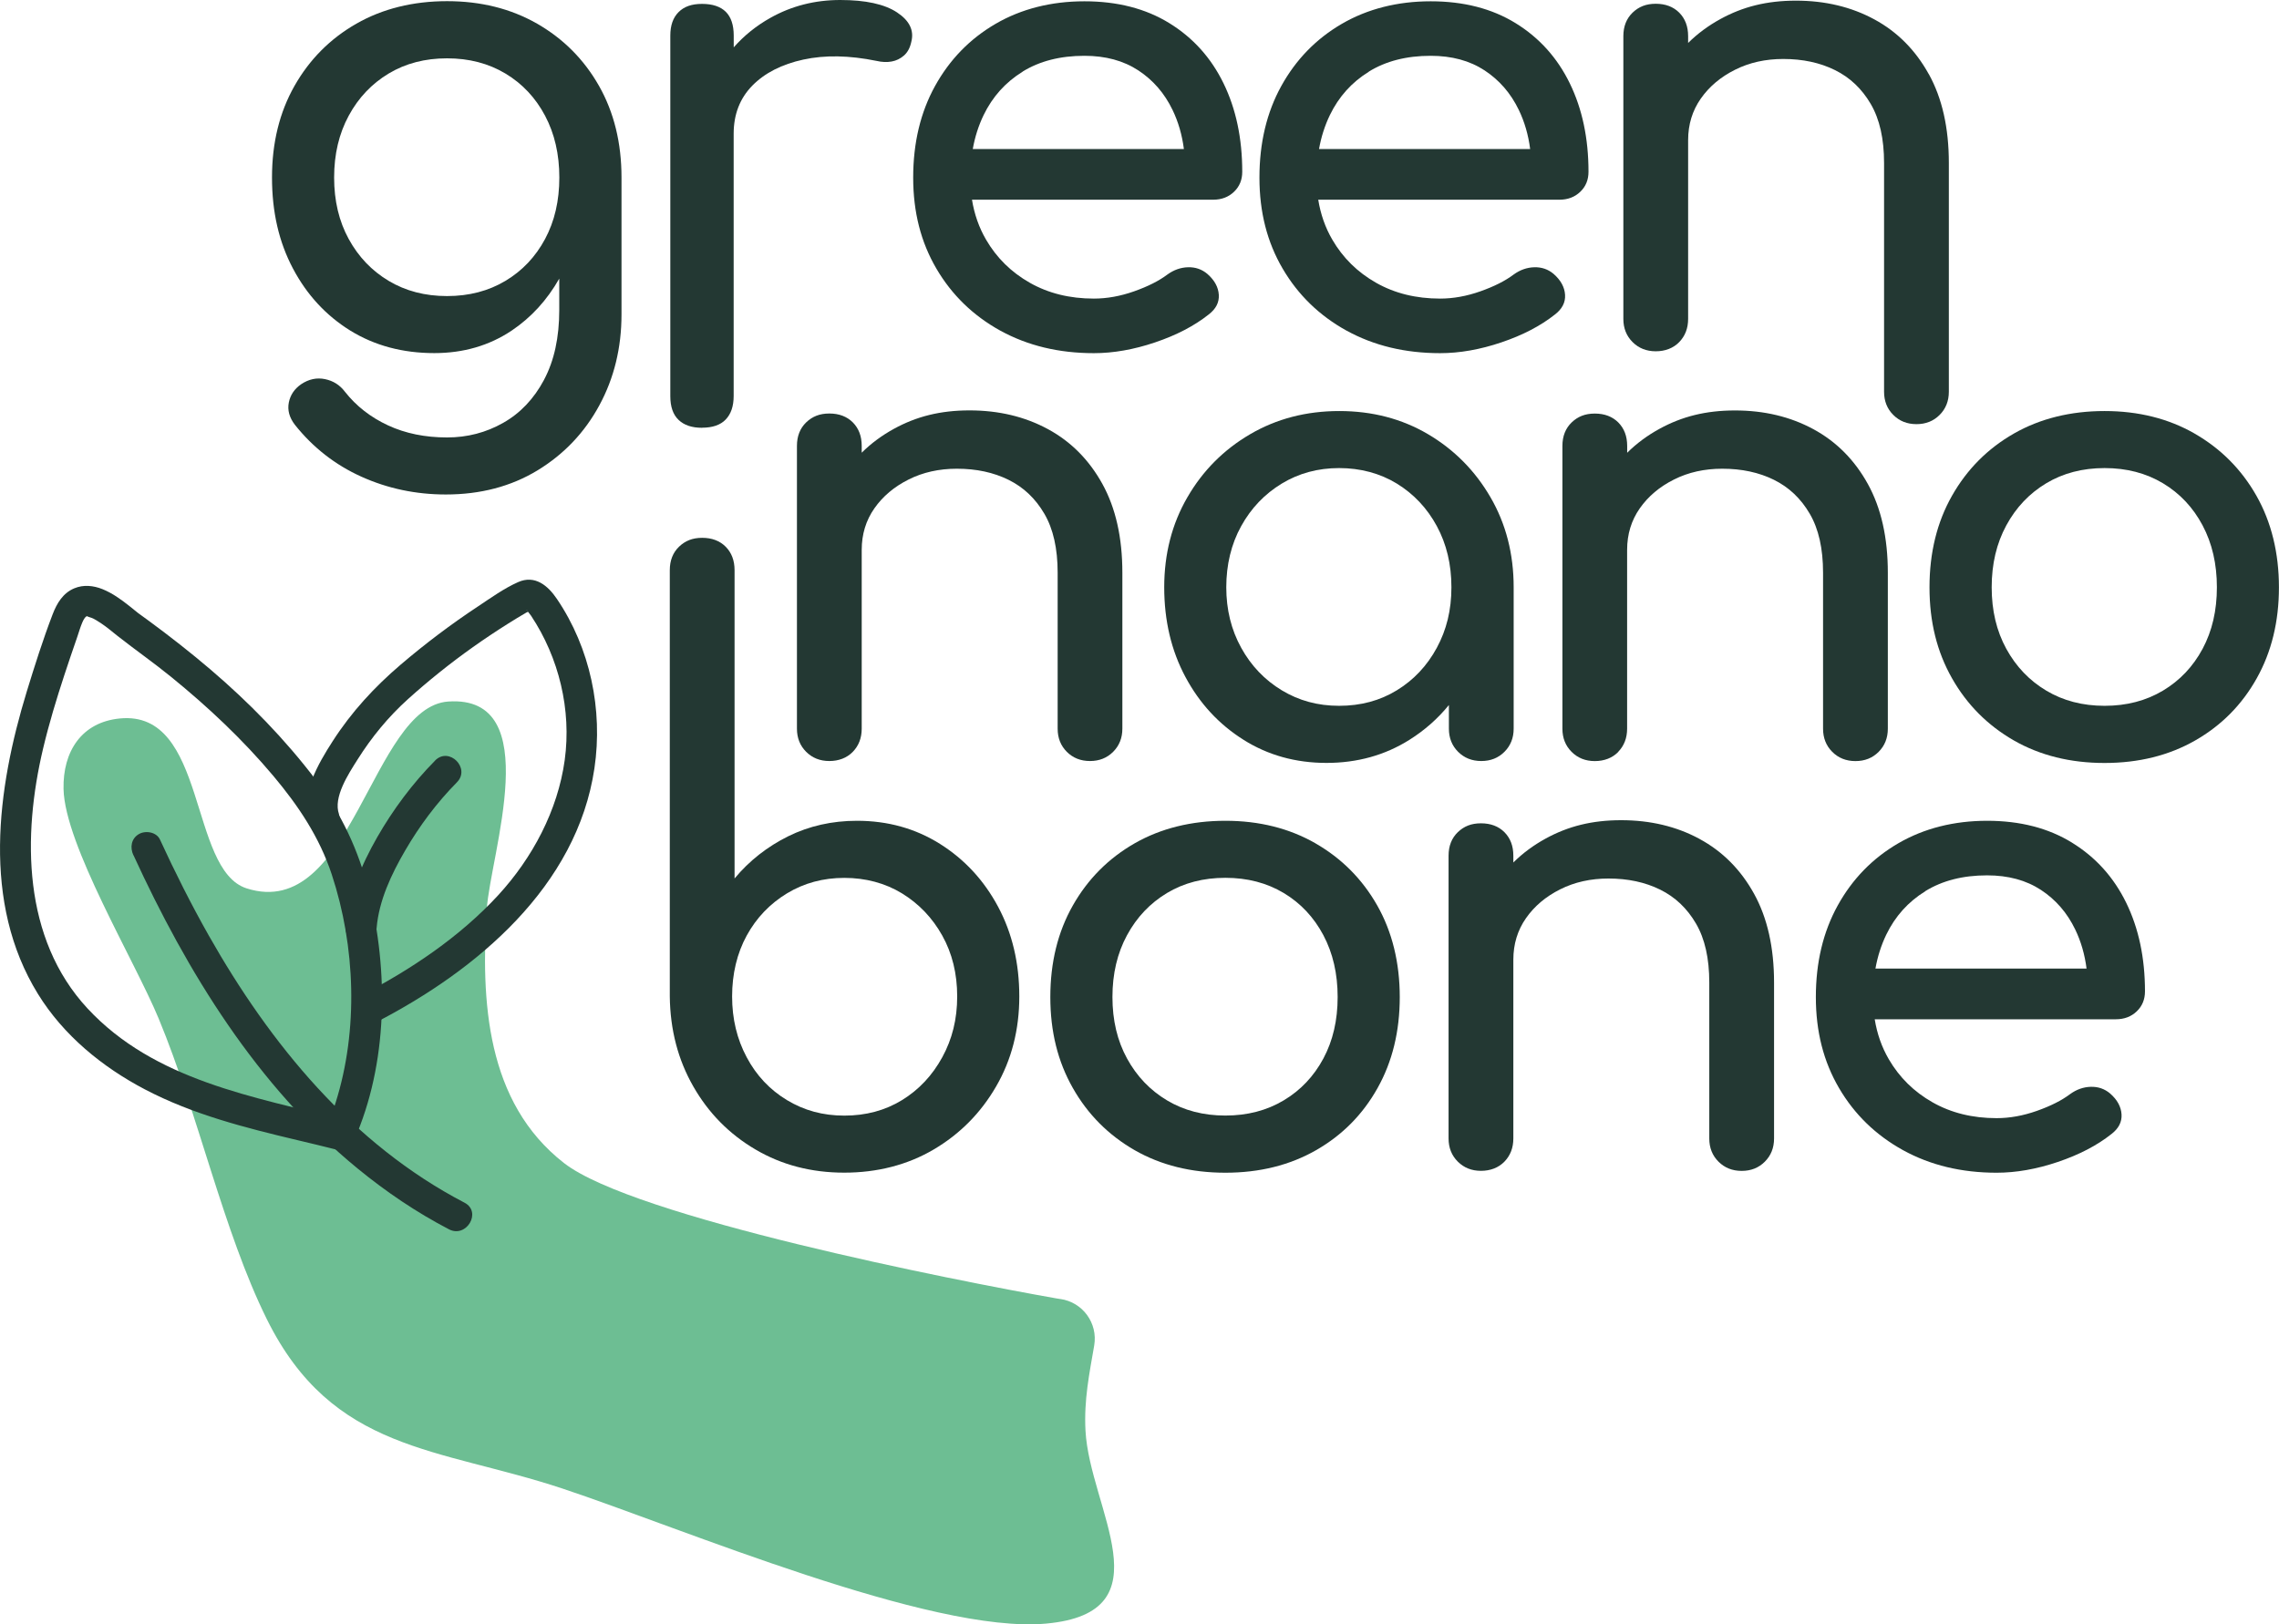 <?xml version="1.0" encoding="UTF-8"?>
<svg id="Ebene_1" data-name="Ebene 1" xmlns="http://www.w3.org/2000/svg" viewBox="0 0 351.14 250.35">
  <g>
    <path d="M83.83,58.53c-1.56,2.93-3.66,5.15-6.3,6.64-2.64,1.5-5.52,2.25-8.65,2.25-3.39,0-6.42-.62-9.09-1.86-2.67-1.24-4.89-2.96-6.64-5.18-.78-1.04-1.81-1.69-3.08-1.95-1.27-.26-2.49,0-3.66.78-1.04.72-1.68,1.66-1.91,2.83-.23,1.17.08,2.31.93,3.42,2.8,3.52,6.22,6.19,10.26,8.01,4.04,1.82,8.37,2.74,13,2.74,5.34,0,10.05-1.24,14.12-3.71,4.07-2.48,7.25-5.81,9.53-10.02,2.28-4.2,3.42-8.88,3.42-14.02v-21.11c0-5.34-1.16-10.05-3.47-14.12-2.31-4.07-5.49-7.26-9.53-9.58-4.04-2.31-8.66-3.47-13.88-3.47s-9.93,1.16-13.97,3.47c-4.04,2.31-7.22,5.51-9.53,9.58-2.31,4.07-3.47,8.78-3.47,14.12s1.07,9.95,3.22,14.02c2.15,4.07,5.1,7.26,8.84,9.58,3.75,2.31,8.06,3.47,12.95,3.47,4.49,0,8.47-1.16,11.92-3.47,2.99-2.01,5.44-4.68,7.33-8.01v4.83c0,4.24-.78,7.82-2.34,10.75ZM77.87,43.29c-2.61,1.56-5.6,2.34-8.99,2.34s-6.38-.78-8.99-2.34c-2.61-1.56-4.66-3.71-6.16-6.45-1.5-2.74-2.25-5.89-2.25-9.48s.75-6.76,2.25-9.53c1.5-2.77,3.55-4.93,6.16-6.5,2.6-1.56,5.6-2.34,8.99-2.34s6.38.78,8.99,2.34c2.6,1.56,4.64,3.73,6.11,6.5,1.47,2.77,2.2,5.95,2.2,9.53s-.73,6.74-2.2,9.48c-1.47,2.74-3.5,4.89-6.11,6.45Z" style="fill: #233833;"/>
    <path d="M108.16,65.92c1.63,0,2.85-.42,3.66-1.27.81-.85,1.22-2.05,1.22-3.62V20.62c0-3,.96-5.47,2.88-7.43,1.92-1.95,4.54-3.29,7.87-4.01,3.32-.72,7.07-.65,11.24.2.85.2,1.63.23,2.35.1.72-.13,1.35-.44,1.91-.93.55-.49.93-1.19,1.12-2.1.46-1.76-.28-3.27-2.2-4.54-1.92-1.27-4.84-1.91-8.74-1.91s-7.49.91-10.75,2.74c-2.2,1.23-4.08,2.75-5.67,4.56v-1.82c0-1.63-.41-2.85-1.22-3.66-.82-.81-2.04-1.22-3.66-1.22s-2.77.42-3.62,1.27c-.85.85-1.27,2.05-1.27,3.62v55.56c0,1.63.42,2.85,1.27,3.66.85.82,2.05,1.22,3.62,1.22Z" style="fill: #233833;"/>
    <path d="M154.13,50.96c4.2,2.31,9,3.47,14.41,3.47,3,0,6.14-.55,9.43-1.66,3.29-1.11,6.04-2.54,8.26-4.3,1.11-.85,1.63-1.86,1.56-3.03-.07-1.17-.65-2.25-1.76-3.22-.85-.72-1.84-1.06-2.98-1.03-1.14.03-2.2.41-3.18,1.12-1.3.98-3.01,1.84-5.13,2.59-2.12.75-4.19,1.12-6.2,1.12-3.71,0-7-.81-9.87-2.44-2.87-1.63-5.11-3.84-6.74-6.64-1.09-1.87-1.81-3.93-2.17-6.16h37.15c1.3,0,2.38-.41,3.22-1.22.85-.81,1.27-1.84,1.27-3.08,0-5.15-.96-9.69-2.88-13.63-1.92-3.94-4.71-7.04-8.35-9.28-3.65-2.25-8.01-3.37-13.09-3.37s-9.71,1.16-13.68,3.47c-3.97,2.31-7.08,5.51-9.33,9.58-2.25,4.07-3.37,8.78-3.37,14.12s1.19,9.95,3.57,14.02c2.38,4.07,5.67,7.26,9.87,9.58ZM157.55,11.04c2.64-1.63,5.81-2.44,9.53-2.44,3.26,0,6.02.75,8.31,2.25,2.28,1.5,4.04,3.53,5.28,6.11.88,1.83,1.46,3.83,1.74,6.01h-32.53c.33-1.86.89-3.61,1.67-5.23,1.37-2.83,3.37-5.06,6.01-6.69Z" style="fill: #233833;"/>
    <path d="M207.48,50.96c4.2,2.31,9,3.47,14.41,3.47,3,0,6.14-.55,9.43-1.66,3.29-1.11,6.04-2.54,8.26-4.3,1.11-.85,1.63-1.86,1.56-3.03-.07-1.17-.65-2.25-1.76-3.22-.85-.72-1.84-1.06-2.98-1.03-1.14.03-2.2.41-3.18,1.12-1.3.98-3.01,1.84-5.13,2.59-2.12.75-4.19,1.12-6.2,1.12-3.71,0-7-.81-9.87-2.44-2.87-1.63-5.11-3.84-6.74-6.64-1.09-1.87-1.81-3.93-2.17-6.16h37.15c1.3,0,2.38-.41,3.22-1.22.85-.81,1.27-1.84,1.27-3.08,0-5.15-.96-9.69-2.88-13.63-1.92-3.94-4.71-7.04-8.35-9.28-3.65-2.25-8.01-3.37-13.09-3.37s-9.71,1.16-13.68,3.47c-3.97,2.31-7.08,5.51-9.33,9.58-2.25,4.07-3.37,8.78-3.37,14.12s1.19,9.95,3.57,14.02c2.38,4.07,5.67,7.26,9.87,9.58ZM210.9,11.04c2.64-1.63,5.81-2.44,9.53-2.44,3.26,0,6.02.75,8.31,2.25,2.28,1.5,4.04,3.53,5.28,6.11.88,1.83,1.46,3.83,1.74,6.01h-32.53c.33-1.86.89-3.61,1.67-5.23,1.37-2.83,3.37-5.06,6.01-6.69Z" style="fill: #233833;"/>
    <path d="M297.18,11.43c-2.05-3.71-4.85-6.53-8.4-8.45-3.55-1.92-7.57-2.88-12.07-2.88s-8.18.94-11.63,2.83c-1.88,1.03-3.54,2.26-4.98,3.69v-1.05c0-1.5-.46-2.7-1.37-3.62-.91-.91-2.12-1.37-3.62-1.37s-2.62.46-3.57,1.37c-.94.91-1.42,2.12-1.42,3.62v43.58c0,1.43.47,2.62,1.42,3.57.94.94,2.13,1.42,3.57,1.42s2.7-.47,3.62-1.42c.91-.94,1.37-2.13,1.37-3.57v-27.55c0-2.41.65-4.54,1.95-6.4,1.3-1.86,3.06-3.34,5.28-4.45,2.21-1.11,4.69-1.66,7.43-1.66,3,0,5.65.57,7.96,1.71,2.31,1.14,4.15,2.88,5.52,5.23,1.37,2.34,2.05,5.37,2.05,9.09v35.26c0,1.43.47,2.62,1.42,3.57.94.94,2.13,1.42,3.57,1.42s2.62-.47,3.57-1.42c.94-.94,1.42-2.13,1.42-3.57V25.11c0-5.41-1.03-9.97-3.08-13.68Z" style="fill: #233833;"/>
    <path d="M164.37,115.87c.94.94,2.13,1.42,3.57,1.42s2.62-.47,3.57-1.42c.94-.94,1.42-2.13,1.42-3.57v-24.04c0-5.41-1.03-9.97-3.08-13.68-2.05-3.71-4.85-6.53-8.4-8.45-3.55-1.92-7.57-2.88-12.07-2.88s-8.18.94-11.63,2.83c-1.88,1.03-3.54,2.26-4.98,3.69v-1.05c0-1.5-.46-2.7-1.37-3.62-.91-.91-2.12-1.37-3.62-1.37s-2.62.46-3.57,1.37c-.94.91-1.42,2.12-1.42,3.62v43.58c0,1.43.47,2.62,1.42,3.57.94.94,2.13,1.42,3.57,1.42s2.7-.47,3.62-1.42c.91-.94,1.37-2.13,1.37-3.57v-27.55c0-2.41.65-4.54,1.95-6.4,1.3-1.86,3.06-3.34,5.28-4.45,2.21-1.11,4.69-1.66,7.43-1.66,3,0,5.65.57,7.96,1.71,2.31,1.14,4.15,2.88,5.52,5.23,1.37,2.34,2.05,5.37,2.05,9.09v24.04c0,1.43.47,2.62,1.42,3.57Z" style="fill: #233833;"/>
    <path d="M191.58,114.01c3.78,2.38,8.04,3.57,12.8,3.57s9.02-1.19,12.8-3.57c2.32-1.46,4.34-3.24,6.06-5.35v3.64c0,1.43.47,2.62,1.42,3.57.94.94,2.13,1.42,3.57,1.42s2.62-.47,3.57-1.42c.94-.94,1.42-2.13,1.42-3.57v-21.79c0-5.15-1.19-9.77-3.57-13.87-2.38-4.1-5.59-7.34-9.62-9.72-4.04-2.38-8.6-3.57-13.68-3.57s-9.66,1.19-13.73,3.57c-4.07,2.38-7.3,5.62-9.67,9.72-2.38,4.1-3.57,8.73-3.57,13.87s1.09,9.76,3.27,13.83c2.18,4.07,5.16,7.3,8.94,9.67ZM191.24,81.08c1.53-2.77,3.62-4.95,6.25-6.55,2.64-1.6,5.58-2.39,8.84-2.39s6.29.8,8.89,2.39c2.6,1.6,4.66,3.78,6.16,6.55,1.5,2.77,2.25,5.91,2.25,9.43s-.75,6.56-2.25,9.33c-1.5,2.77-3.55,4.95-6.16,6.55-2.61,1.6-5.57,2.39-8.89,2.39s-6.2-.8-8.84-2.39c-2.64-1.6-4.72-3.78-6.25-6.55-1.53-2.77-2.3-5.88-2.3-9.33s.76-6.66,2.3-9.43Z" style="fill: #233833;"/>
    <path d="M249.33,115.87c.91-.94,1.37-2.13,1.37-3.57v-27.55c0-2.41.65-4.54,1.95-6.4,1.3-1.86,3.06-3.34,5.28-4.45,2.21-1.11,4.69-1.66,7.43-1.66,3,0,5.65.57,7.96,1.71,2.31,1.14,4.15,2.88,5.52,5.23,1.37,2.34,2.05,5.37,2.05,9.09v24.04c0,1.43.47,2.62,1.42,3.57.94.94,2.13,1.42,3.57,1.42s2.62-.47,3.57-1.42c.94-.94,1.42-2.13,1.42-3.57v-24.04c0-5.41-1.03-9.97-3.08-13.68-2.05-3.71-4.85-6.53-8.4-8.45-3.55-1.92-7.57-2.88-12.07-2.88s-8.18.94-11.63,2.83c-1.88,1.03-3.54,2.26-4.98,3.69v-1.05c0-1.5-.46-2.7-1.37-3.62-.91-.91-2.12-1.37-3.62-1.37s-2.62.46-3.57,1.37c-.94.91-1.42,2.12-1.42,3.62v43.58c0,1.43.47,2.62,1.42,3.57.94.94,2.13,1.42,3.57,1.42s2.7-.47,3.62-1.42Z" style="fill: #233833;"/>
    <path d="M338.14,66.82c-4.04-2.31-8.66-3.47-13.88-3.47s-9.93,1.16-13.97,3.47c-4.04,2.31-7.22,5.51-9.53,9.58-2.31,4.07-3.47,8.78-3.47,14.12s1.16,9.95,3.47,14.02c2.31,4.07,5.49,7.26,9.53,9.58,4.04,2.31,8.7,3.47,13.97,3.47s9.93-1.16,13.97-3.47c4.04-2.31,7.2-5.5,9.48-9.58,2.28-4.07,3.42-8.74,3.42-14.02s-1.16-10.05-3.47-14.12c-2.31-4.07-5.49-7.26-9.53-9.58ZM339.37,99.99c-1.47,2.74-3.5,4.89-6.11,6.45-2.61,1.56-5.6,2.34-8.99,2.34s-6.38-.78-8.99-2.34c-2.61-1.56-4.66-3.71-6.16-6.45-1.5-2.74-2.25-5.89-2.25-9.48s.75-6.76,2.25-9.53c1.5-2.77,3.55-4.93,6.16-6.5,2.6-1.56,5.6-2.34,8.99-2.34s6.38.78,8.99,2.34c2.6,1.56,4.64,3.73,6.11,6.5,1.47,2.77,2.2,5.95,2.2,9.53s-.73,6.74-2.2,9.48Z" style="fill: #233833;"/>
    <path d="M144.84,130.07c-3.78-2.38-8.05-3.57-12.8-3.57-3.84,0-7.38.8-10.6,2.39-3.22,1.6-5.98,3.76-8.26,6.5v-47.51c0-1.5-.46-2.7-1.37-3.62-.91-.91-2.12-1.37-3.62-1.37s-2.62.46-3.57,1.37c-.94.91-1.42,2.12-1.42,3.62v65.69c.06,5.15,1.27,9.77,3.62,13.87,2.34,4.1,5.54,7.35,9.58,9.72,4.04,2.38,8.6,3.57,13.68,3.57s9.74-1.19,13.78-3.57c4.04-2.38,7.25-5.62,9.62-9.72,2.38-4.1,3.57-8.73,3.57-13.87s-1.09-9.75-3.27-13.83c-2.18-4.07-5.16-7.29-8.94-9.67ZM145.18,162.95c-1.53,2.8-3.6,5-6.2,6.6-2.61,1.6-5.57,2.39-8.89,2.39s-6.2-.8-8.84-2.39c-2.64-1.6-4.71-3.79-6.2-6.6-1.5-2.8-2.25-5.93-2.25-9.38s.75-6.64,2.25-9.38c1.5-2.74,3.57-4.9,6.2-6.5,2.64-1.6,5.58-2.39,8.84-2.39s6.29.8,8.89,2.39c2.6,1.6,4.67,3.76,6.2,6.5,1.53,2.74,2.3,5.86,2.3,9.38s-.77,6.58-2.3,9.38Z" style="fill: #233833;"/>
    <path d="M202.68,129.97c-4.04-2.31-8.66-3.47-13.88-3.47s-9.93,1.16-13.97,3.47c-4.04,2.31-7.22,5.51-9.53,9.58-2.31,4.07-3.47,8.78-3.47,14.12s1.16,9.95,3.47,14.02c2.31,4.07,5.49,7.26,9.53,9.58,4.04,2.31,8.7,3.47,13.97,3.47s9.93-1.16,13.97-3.47c4.04-2.31,7.2-5.5,9.48-9.58,2.28-4.07,3.42-8.74,3.42-14.02s-1.16-10.05-3.47-14.12c-2.31-4.07-5.49-7.26-9.53-9.58ZM203.9,163.14c-1.47,2.74-3.5,4.89-6.11,6.45-2.61,1.56-5.6,2.34-8.99,2.34s-6.38-.78-8.99-2.34c-2.61-1.56-4.66-3.71-6.16-6.45-1.5-2.74-2.25-5.89-2.25-9.48s.75-6.76,2.25-9.53c1.5-2.77,3.55-4.93,6.16-6.5,2.6-1.56,5.6-2.34,8.99-2.34s6.38.78,8.99,2.34c2.6,1.56,4.64,3.73,6.11,6.5,1.47,2.77,2.2,5.95,2.2,9.53s-.73,6.74-2.2,9.48Z" style="fill: #233833;"/>
    <path d="M261.85,129.29c-3.55-1.92-7.57-2.88-12.07-2.88s-8.18.94-11.63,2.83c-1.88,1.03-3.54,2.26-4.98,3.69v-1.05c0-1.5-.46-2.7-1.37-3.62-.91-.91-2.12-1.37-3.62-1.37s-2.62.46-3.57,1.37c-.94.91-1.42,2.12-1.42,3.62v43.58c0,1.43.47,2.62,1.42,3.57.94.94,2.13,1.42,3.57,1.42s2.7-.47,3.62-1.42c.91-.94,1.37-2.13,1.37-3.57v-27.55c0-2.41.65-4.54,1.95-6.4,1.3-1.86,3.06-3.34,5.28-4.45,2.21-1.11,4.69-1.66,7.43-1.66,3,0,5.65.57,7.96,1.71,2.31,1.14,4.15,2.88,5.52,5.23,1.37,2.34,2.05,5.37,2.05,9.09v24.04c0,1.43.47,2.62,1.42,3.57.94.94,2.13,1.42,3.57,1.42s2.62-.47,3.57-1.42c.94-.94,1.42-2.13,1.42-3.57v-24.04c0-5.41-1.03-9.97-3.08-13.68-2.05-3.71-4.85-6.53-8.4-8.45Z" style="fill: #233833;"/>
    <path d="M319.25,129.87c-3.65-2.25-8.01-3.37-13.09-3.37s-9.71,1.16-13.68,3.47c-3.97,2.31-7.08,5.51-9.33,9.58-2.25,4.07-3.37,8.78-3.37,14.12s1.19,9.95,3.57,14.02c2.38,4.07,5.67,7.26,9.87,9.58,4.2,2.31,9,3.47,14.41,3.47,3,0,6.14-.55,9.43-1.66,3.29-1.11,6.04-2.54,8.26-4.3,1.11-.85,1.63-1.86,1.56-3.03-.07-1.17-.65-2.25-1.76-3.22-.85-.72-1.84-1.06-2.98-1.03-1.14.03-2.2.41-3.18,1.12-1.3.98-3.01,1.84-5.13,2.59-2.12.75-4.19,1.12-6.2,1.12-3.71,0-7-.81-9.87-2.44-2.87-1.63-5.11-3.84-6.74-6.64-1.09-1.87-1.81-3.93-2.17-6.16h37.15c1.3,0,2.38-.41,3.22-1.22.85-.81,1.27-1.84,1.27-3.08,0-5.15-.96-9.69-2.88-13.63-1.92-3.94-4.71-7.04-8.35-9.28ZM296.63,137.35c2.64-1.63,5.81-2.44,9.53-2.44,3.26,0,6.02.75,8.31,2.25,2.28,1.5,4.04,3.53,5.28,6.11.88,1.83,1.46,3.83,1.74,6.01h-32.53c.33-1.86.89-3.61,1.67-5.23,1.37-2.83,3.37-5.06,6.01-6.69Z" style="fill: #233833;"/>
  </g>
  <path d="M163.36,200.2c3.46.49,5.82,3.73,5.23,7.17-.73,4.26-1.6,8.39-1.34,13.15.65,11.98,12.71,28-6.07,29.71-17.76,1.62-56.19-14.73-74.51-20.81-19.12-6.35-35.4-5.59-45.56-26.11-6.7-13.53-10.58-31.66-16.66-46.32-3.76-9.06-14.46-26.76-14.66-35.38-.13-5.77,2.77-10.31,8.68-10.88,13.49-1.32,10.57,23.34,19.54,26.19,16.26,5.17,19.22-28,31.06-28.8,15.1-1.03,6.47,23.58,5.93,32.02-.91,14.1-.13,29.74,11.9,39.11,10.7,8.34,60.06,18.08,75.8,20.85.22.04.44.07.67.11Z" style="fill: #6dbe93;"/>
  <path d="M54.56,175.73c5.21-11.8,5.33-26,2.26-38.38-1.56-6.29-4.24-11.99-8.15-17.15-4.77-6.29-10.28-11.93-16.28-17.05-3.04-2.59-6.19-5.06-9.41-7.43-.4-.3-.81-.59-1.21-.88-.09-.06-.7-.52-.37-.26-.5-.39-.98-.8-1.48-1.19-1.29-1.02-2.6-1.97-4.13-2.59-1.4-.56-2.93-.72-4.34-.13-1.76.73-2.7,2.33-3.35,4.03-1.49,3.89-2.76,7.91-3.98,11.89-4.59,15.01-6.96,32.51,1.72,46.59,3.93,6.38,9.91,11.27,16.49,14.72,7.36,3.86,15.41,5.9,23.45,7.81,2.03.48,4.07.97,6.09,1.48,2.97.75,4.23-3.83,1.26-4.58-14.01-3.54-29.34-6.08-39.65-17.19-10-10.78-10.04-26.57-6.84-40.06.91-3.83,2.05-7.6,3.28-11.34.64-1.95,1.3-3.89,1.97-5.82.26-.76.48-1.55.8-2.29.11-.24.23-.5.39-.71.06-.07.36-.27.14-.16.24-.13.09-.07.36,0-.26-.06.44.15.54.19.4.15.98.52,1.42.81.91.6,1.73,1.31,2.58,1.98,2.72,2.14,5.56,4.12,8.25,6.31,5.67,4.61,11.02,9.64,15.73,15.24,3.87,4.61,7.11,9.44,9.01,15.19,3.66,11.09,4.13,24,.6,35.18-.36,1.16-.77,2.3-1.26,3.41-.52,1.17-.34,2.55.85,3.25,1.01.59,2.73.33,3.25-.85h0Z" style="fill: #233833;"/>
  <path d="M52.23,125.48c-.92-2.6,1.45-6.19,2.86-8.42,2.18-3.46,4.74-6.58,7.78-9.32s6.5-5.53,9.99-8c1.79-1.27,3.62-2.49,5.48-3.66.9-.56,1.8-1.12,2.72-1.65.14-.08.48-.21.58-.33.42-.53-.59.31-.47-.08-.01.04.61.8.65.87,4.31,6.48,6.25,14.52,5.19,22.25-1.07,7.78-4.98,15.1-10.26,20.84-5.9,6.41-13.48,11.49-21.19,15.47-2.72,1.4-.32,5.51,2.4,4.1,15.5-8.01,30.94-20.92,33.63-39.15,1.33-9.01-.65-18.52-5.78-26.09-1.39-2.06-3.39-3.75-5.99-2.59-2.16.96-4.2,2.43-6.17,3.74-4.15,2.74-8.13,5.75-11.92,8.98-4.06,3.47-7.57,7.28-10.47,11.79-2.2,3.42-5.1,8.31-3.62,12.52.43,1.21,1.62,2.02,2.92,1.66,1.17-.32,2.09-1.71,1.66-2.92h0Z" style="fill: #233833;"/>
  <path d="M20.56,131.79c8.26,18,19.06,35.63,34.55,48.31,4.37,3.58,9.05,6.75,14.06,9.36,2.71,1.41,5.11-2.69,2.4-4.1-17.3-9.01-29.94-24.46-39.41-41.19-2.72-4.81-5.2-9.75-7.51-14.77-.53-1.17-2.22-1.45-3.25-.85-1.2.7-1.39,2.08-.85,3.25h0Z" style="fill: #233833;"/>
  <path d="M67.04,117.22c-3.47,3.51-6.48,7.55-8.93,11.83s-4.43,9-4.84,13.97c-.1,1.28,1.17,2.38,2.38,2.38,1.37,0,2.27-1.09,2.38-2.38.35-4.22,2.28-8.3,4.38-11.91,2.22-3.82,4.88-7.39,7.99-10.54,2.15-2.18-1.21-5.54-3.36-3.36h0Z" style="fill: #233833;"/>
</svg>